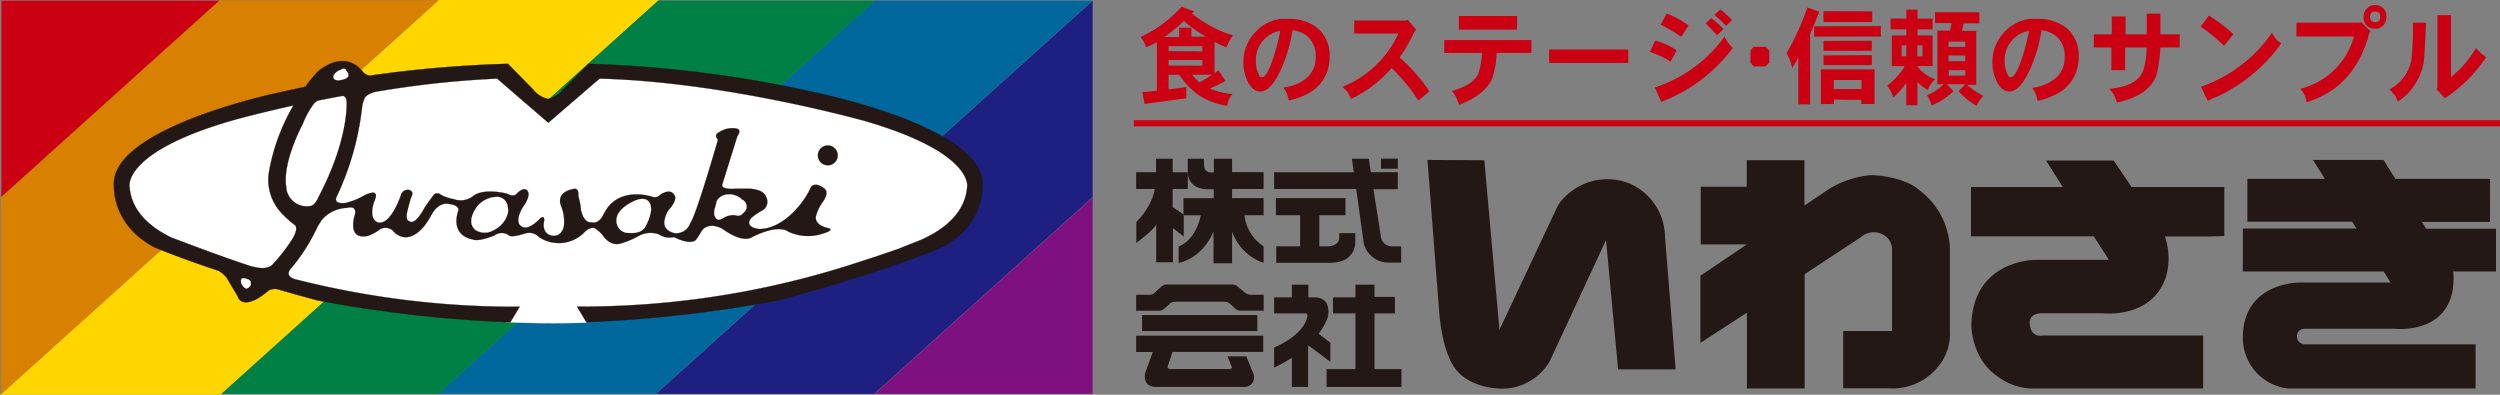 <svg xmlns="http://www.w3.org/2000/svg" viewBox="0 0 330.74 52.22"><rect x="0" y="0" width="330.74" height="52.22" fill="#808080" stroke="none"/><defs><style>.cls-1,.cls-14{fill:#231815;}.cls-2,.cls-4{fill:none;}.cls-11,.cls-2{stroke:#cb0012;}.cls-2{stroke-width:0.81px;}.cls-11,.cls-3{fill:#cb0012;}.cls-5{fill:#1d2080;stroke:#1d2080;}.cls-10,.cls-11,.cls-13,.cls-14,.cls-15,.cls-5,.cls-6,.cls-7{stroke-width:0.03px;}.cls-6{fill:#00689c;stroke:#00689c;}.cls-7{fill:#008044;stroke:#008044;}.cls-8{fill:#ffd600;stroke:#ffd600;stroke-width:0.22px;}.cls-9{fill:#d88000;stroke:#d88000;stroke-width:0.14px;}.cls-10{fill:#7f1080;stroke:#7f1080;}.cls-12,.cls-13{fill:#fff;}.cls-13{stroke:#fff;}.cls-14,.cls-15{stroke:#231815;}.cls-15{fill:#deb8c8;}</style></defs><g id="レイヤー_2" data-name="レイヤー 2"><g id="レイヤー_1-2" data-name="レイヤー 1"><path class="cls-1" d="M152.94,21h2.2v1.79h2V25h-2v2.4l1.47,1v2.9l-1.43-1.13v4.53h-2.22v-5c-.29.71-2.63,2.43-2.63,2.43V29.38C152.64,27,152.76,25,152.76,25h-2.45V22.78h2.63V21"/><path class="cls-1" d="M159.26,21h-2.12v1.79s-.1,2.08,2.43,2.25h1v1.18h-4v2.26h2.29s-.54,3.19-2.93,4.13v2.17s3-.43,4.61-4.14v4.19H163V30.63a6.72,6.72,0,0,0,4.17,4.14V32.59a5.65,5.65,0,0,1-2.53-4.12h2.53V26.21H163V25h4.17V22.77H163V21h-2.41v1.79s-1.3.31-1.3-1Z"/><path class="cls-1" d="M168.8,26.21H178v2.26h-3.46v4.12h1.22s1.42,0,1.42-1.22v-.53h2.12v1.23s.09,2.72-3.34,2.7h-7.12V32.59H172V28.47H168.8Z"/><path class="cls-1" d="M184.29,32.59a1.47,1.47,0,0,1-1.59-1.22l-1-6.34h3.22V22.78h-3.57L181.09,21h-2.24l.25,1.79H168.56V25h10.86l1,7.18a3.35,3.35,0,0,0,3.09,2.56h1.86V32.59Z"/><rect class="cls-1" x="182.7" y="20.99" width="2.23" height="1.33"/><path class="cls-1" d="M150.31,39v2.11h2.91a1,1,0,0,0,.85-.32l.68-.59s.08-.29,1-.29h6.1a1.19,1.19,0,0,1,.88.29l.67.61a.94.94,0,0,0,.72.29h3.06V39h-1.85a1.58,1.58,0,0,1-.73-.36l-.79-.66a1.14,1.14,0,0,0-.8-.34h-8.64a1.13,1.13,0,0,0-.71.25l-.88.83a1.17,1.17,0,0,1-.54.28Z"/><rect class="cls-1" x="151.09" y="41.68" width="15.25" height="2.11"/><path class="cls-1" d="M150.31,44.41v2.16h2.2l-1,2.76s-.45,1.74,1.27,1.86h12a1.29,1.29,0,0,0,1-1.86l-.9-2.19h-2.48l.46,1.18s.34.48-.2.51H154.8s-.5,0-.27-.51l.59-1.76h12V44.41Z"/><path class="cls-1" d="M174.45,44.15a9.1,9.1,0,0,0,.93-1.52,2.78,2.78,0,0,0,.17-2.41s-.34-.95-1.81-.88h-.65V37.66h-2.18v1.68h-2.35v2.12h4.05s.56-.15.28.68c0,0-.35,2.09-4.33,3.84v2.65a17.81,17.81,0,0,0,2.35-1.3v3.86h2.14V45.67l0,0L176,47.86V45.34Z"/><polygon class="cls-1" points="181.84 37.66 179.32 37.66 179.32 39.34 176.35 39.34 176.35 41.46 179.32 41.46 179.32 48.83 175.5 48.83 175.5 51.19 185.41 51.19 185.41 48.83 181.84 48.83 181.84 41.46 184.54 41.46 184.54 39.28 181.84 39.28 181.84 37.66"/><path class="cls-1" d="M188.85,21.16l1.54,20s.3,5.49,2.34,7.87c0,0,1.57,2.14,5.51,2.37A7.32,7.32,0,0,0,205,47.84l7.47-16.08,1.6,17.1h7.61l-1.41-17.59a7.79,7.79,0,0,0-4.7-7,7.91,7.91,0,0,0-8.46,1.7,5.18,5.18,0,0,0-1.29,1.82l-7.45,15.84-2-22.43Z"/><path class="cls-1" d="M253.78,25.05s-1.66-1.65-6.18-1.89a12.61,12.61,0,0,0-5.69,1.89l-3.19,2.14v-6h-7.64V24.7H225v7.63h6.11l-6.15,4.15v8.88l6.15-4V51.39h7.64V36.27l7.42-4.88a2.57,2.57,0,0,1,2.94-.36A2.19,2.19,0,0,1,250.31,33V43.79h-6.46v7.58h6a7.71,7.71,0,0,0,6.48-2.77,6.69,6.69,0,0,0,1.63-4.81V32.67A10.09,10.09,0,0,0,253.78,25.05Z"/><path class="cls-1" d="M282,24.74l-2.37-3.5h-8.95l2.22,3.5H260.75v6.53H277l2,3.11h-9.81s-8.22,0-8.39,8.69c0,0,0,4.42,3.53,6.77a7.87,7.87,0,0,0,4.23,1.55h22.91v-7H270.21s-1.51.39-1.68-1.55c0,0-.24-1.4,1.63-1.4h7.93s6.49.83,8.42-4.69a8.86,8.86,0,0,0-.06-5.34l-.1-.13h6.09l1.83-.06V24.74Z"/><path class="cls-1" d="M296.72,30.44v5.47h18.63l.92,1.47H304.11s-7.39,0-7.39,7.27a6.73,6.73,0,0,0,5.92,6.74h24.87V45.55H304.72s-.89-.24-.83-1.06c0,0-.12-1,1.17-1h11.69s8.39,1,7.82-7.48l-.07-.1h5.71V30.26l-9.23,0-.56-.9h9V23.66H316.89l-1.56-2.5H306l1.57,2.5H297.32v5.67h13.87l.56.9-6.39,0h-8.64Z"/><line class="cls-2" x1="150" y1="16.31" x2="330.74" y2="16.31"/><path class="cls-3" d="M157.71,9.89h2.63a16.52,16.52,0,0,1-1.66,1A6.75,6.75,0,0,1,157.71,9.89Zm-1.39-9a16.6,16.6,0,0,1-5.42,4,5.21,5.21,0,0,1,.74,1.36,13.9,13.9,0,0,0,1.41-.67V12l-1.93.2.31,1.55,5.51-.75V11.51c-.82.13-1.61.24-2.34.32V9.89H156a10.36,10.36,0,0,0,2.72,2.79A9.85,9.85,0,0,0,162.34,14a3.08,3.08,0,0,1,.73-1.57,8.59,8.59,0,0,1-3-.72c.71-.31,1.4-.64,2.06-1l-.93-1.41a5.71,5.71,0,0,1-.52.38V5.54a10.36,10.36,0,0,0,1.6.72,5,5,0,0,1,.85-1.58,14.35,14.35,0,0,1-3.5-1.55,15,15,0,0,1-1.94-1.34c.09-.08.18-.18.29-.29Zm-2.27,4c.14-.09.28-.2.43-.31a24.51,24.51,0,0,0,2.16-1.8,18.5,18.5,0,0,0,2.89,2.07s0,0,0,0h-1.91V3.67H156V4.91Zm.55,3.78V7.94h4.47v.75Zm0-1.9V6.1h4.47v.69Z"/><path class="cls-3" d="M169.37,4.08a26.88,26.88,0,0,1-1.13,4.19c-.48,1.28-.89,1.92-1.25,1.94s-.41-.21-.56-.6a3.43,3.43,0,0,1-.28-1.5A3.89,3.89,0,0,1,169.37,4.08Zm6.53,3.5a4.76,4.76,0,0,0-1.51-3.8,5.93,5.93,0,0,0-3.92-1.28,9.51,9.51,0,0,0-1.1,0,5.53,5.53,0,0,0-3.27,1.73,5.59,5.59,0,0,0-1.6,3.88,5.72,5.72,0,0,0,.61,2.77c.45.83,1,1.23,1.62,1.23.9,0,1.8-.92,2.69-2.81A20.81,20.81,0,0,0,171,4a4.1,4.1,0,0,1,1.92.75,3.46,3.46,0,0,1,1.14,2.81A3.54,3.54,0,0,1,173,10.19a5.53,5.53,0,0,1-3.22,1.38,3.87,3.87,0,0,1,.71,1.73,9.45,9.45,0,0,0,3.1-1.24A5.37,5.37,0,0,0,175.9,7.58Z"/><path class="cls-3" d="M187.64,13.3A24.58,24.58,0,0,0,184.11,9a16.36,16.36,0,0,1-5.36,4.08l-.39-.78a5.27,5.27,0,0,0-.77-.82A13.66,13.66,0,0,0,185,4.44h-5.84V2.72H186l.22-.1,1.14,1.3a2.57,2.57,0,0,0-.43.68,22.25,22.25,0,0,1-1.77,3,23,23,0,0,1,3.95,4.48Z"/><path class="cls-3" d="M193,3.92V2.12h7.7v1.8ZM198,7a12.36,12.36,0,0,1-.58,3.36c-.62,1.46-2.09,2.62-4.38,3.51-.19-.52-.33-.84-.39-1a5.27,5.27,0,0,0-.59-.84c1.87-.5,3-1.24,3.5-2.25A10.57,10.57,0,0,0,196.07,7h-5V5.3H202.6V7Z"/><path class="cls-3" d="M204.94,8.33V6.55h10.47V8.33Z"/><path class="cls-3" d="M228.35,3.43A13.25,13.25,0,0,0,226.81,2l.78-.76a15.44,15.44,0,0,1,1.55,1.41Zm-1.18,1.23c-.65-.68-1.15-1.21-1.51-1.57l.73-.69A10.09,10.09,0,0,1,228,3.85Zm-4.75.21a21.14,21.14,0,0,0-2.72-1.61l.78-1.46a10.82,10.82,0,0,1,2.91,1.57Zm-2.65,8.6-.84-1.9a18.27,18.27,0,0,0,9.23-6.75,3.83,3.83,0,0,0,1.09,1.51A21,21,0,0,1,219.77,13.47ZM221,8.16a11.47,11.47,0,0,0-2.72-1.29l.7-1.5a9.42,9.42,0,0,1,2.84,1.3Z"/><path class="cls-3" d="M233.55,8.78H232l-.42-.49V6.69l.42-.5h1.59l.48.5v1.6Z"/><path class="cls-3" d="M246.28,10.58v1.19H242.6V10.58ZM239.11,1a36,36,0,0,1-2.75,6.05A5.69,5.69,0,0,1,237.09,9c.28-.44.56-.9.82-1.38v6.19h1.56V4.53c.44-1,.83-1.95,1.2-3Zm2.13.48V2.91h6.45V1.5Zm-1.24,2V4.84h8.83V3.45Zm1.24,1.94v1.3h6.39V5.39Zm0,1.9v1.3h6.39V7.29Zm5,5.89v.55H248V9.18h-7.11v4.59h1.72v-.59Z"/><path class="cls-3" d="M254.33,7.45h-.67V6h.67Zm-4.21-5V3.88h2.07v.8h-1.91V8.74H252a9,9,0,0,1-2.34,2.6,4,4,0,0,1,.79,1.57,10.31,10.31,0,0,0,1.6-1.76,1.7,1.7,0,0,0,.15-.22v3h1.47V10.83a2.24,2.24,0,0,0,.34.35,4.79,4.79,0,0,0,1.06.71,2.93,2.93,0,0,1,.94-1.4,5.29,5.29,0,0,1-1.75-1.05,2.34,2.34,0,0,1-.58-.7h2V4.68h-2v-.8h2V2.46h-2V1.28h-1.47V2.46Zm2.07,5h-.61V6h.61ZM256,1.61V3.05h2.2l-.23,1h-1.66v7.09h.83a6.72,6.72,0,0,1-2.23,1.47,3.06,3.06,0,0,1,.62,1.34,8.92,8.92,0,0,0,2.91-1.89l-.88-.92H260l-.89.92A9.11,9.11,0,0,0,261.5,14a3.74,3.74,0,0,1,.88-1.3,12.31,12.31,0,0,1-2.15-1.47h1.22V4.09h-1.88l.22-1h2.07V1.61ZM260,10h-2.18V9.28H260ZM257.77,8.1V7.34H260V8.1Zm0-1.9V5.5H260v.7Z"/><path class="cls-3" d="M268.43,4.08a28,28,0,0,1-1.13,4.19c-.48,1.28-.89,1.92-1.25,1.94s-.41-.21-.55-.6a3.42,3.42,0,0,1-.29-1.5A3.89,3.89,0,0,1,268.43,4.08ZM275,7.58a4.73,4.73,0,0,0-1.52-3.8,5.91,5.91,0,0,0-3.92-1.28,9.56,9.56,0,0,0-1.09,0,5.53,5.53,0,0,0-3.27,1.73,5.56,5.56,0,0,0-1.61,3.88,5.72,5.72,0,0,0,.62,2.77c.45.83,1,1.23,1.61,1.23.91,0,1.8-.92,2.69-2.81A20.42,20.42,0,0,0,270.09,4a4.06,4.06,0,0,1,1.91.75,3.43,3.43,0,0,1,1.15,2.81,3.55,3.55,0,0,1-1.08,2.67,5.53,5.53,0,0,1-3.21,1.38,3.86,3.86,0,0,1,.7,1.73,9.63,9.63,0,0,0,3.11-1.24A5.4,5.4,0,0,0,275,7.58Z"/><path class="cls-3" d="M285.81,6.28a20.16,20.16,0,0,1-.42,3.29c-.49,2-2.28,3.32-5.33,4a4.07,4.07,0,0,0-1-1.81c2.54-.26,4-1.07,4.49-2.48a9.66,9.66,0,0,0,.43-3h-2.83v3h-1.82v-3H277V4.54h2.38V2.18h1.82V4.54H284V1.8h1.81V4.54h2.55V6.28Z"/><path class="cls-3" d="M294.24,6.07a22.32,22.32,0,0,0-3.11-2.55l1.1-1.46a21.47,21.47,0,0,1,3.24,2.46Zm-.76,6.64a8.11,8.11,0,0,0-1.4.64l-.9-1.88a18.83,18.83,0,0,0,9.38-7.12c.13.2.3.47.53.8a2.91,2.91,0,0,0,.71.59A21.64,21.64,0,0,1,293.48,12.71Z"/><path class="cls-3" d="M314.9,2.24a.9.9,0,0,1-.17.52.62.62,0,0,1-.45.17.69.69,0,0,1-.53-.16.79.79,0,0,1-.21-.53.78.78,0,0,1,.21-.56.57.57,0,0,1,.47-.15C314.67,1.53,314.9,1.76,314.9,2.24Zm.82,0a1.57,1.57,0,0,0-.42-1.16,1.55,1.55,0,0,0-1.14-.41,1.38,1.38,0,0,0-1,.43,1.54,1.54,0,0,0-.47,1.18,1.48,1.48,0,0,0,.41,1.1,1.43,1.43,0,0,0,1.09.41,1.32,1.32,0,0,0,1.09-.42A1.69,1.69,0,0,0,315.72,2.24ZM313.6,4.12l-1.23-1.19L312.2,3h-8.39V4.82h7.61a9.76,9.76,0,0,1-7.09,6.92,5.31,5.31,0,0,1,.57.85,5.55,5.55,0,0,1,.26.93c4.08-1.24,6.78-4.09,8.13-8.55A2.37,2.37,0,0,1,313.6,4.12Z"/><path class="cls-3" d="M323.44,13l-1.11-1.22.13-.18V2h1.8v8.2a14.11,14.11,0,0,0,3.31-3.84,6.1,6.1,0,0,0,1.34,1.19A18.83,18.83,0,0,1,323.44,13Zm-2.81-4.69a7.82,7.82,0,0,1-3.42,5.14,7.26,7.26,0,0,0-.35-.82c-.07-.06-.31-.32-.74-.81A5.48,5.48,0,0,0,319,8a36,36,0,0,0,.21-5h1.75C320.83,6,320.72,7.77,320.63,8.33Z"/><polygon class="cls-4" points="57.86 0.11 0.2 52.03 0.2 52.11 0.29 52.11 58.03 0.11 57.86 0.11"/><polygon class="cls-4" points="115.72 52.11 144.54 26.15 144.54 26.07 115.63 52.11 115.72 52.11"/><rect class="cls-4" x="19.13" y="26.11" width="77.71" height="0.01" transform="translate(-2.58 45.51) rotate(-42)"/><polygon class="cls-4" points="28.95 0.11 0.2 26 0.2 26.08 29.04 0.11 28.95 0.11"/><polygon class="cls-4" points="86.8 52.11 144.54 0.12 144.54 0.11 144.49 0.11 86.74 52.11 86.8 52.11"/><polygon class="cls-5" points="115.63 52.11 144.54 26.07 144.54 0.12 86.8 52.11 115.63 52.11"/><polygon class="cls-6" points="144.49 0.11 115.69 0.11 57.94 52.11 86.74 52.11 144.49 0.11"/><polygon class="cls-7" points="86.86 0.11 29.12 52.11 57.92 52.11 115.66 0.11 86.86 0.11"/><polygon class="cls-7" points="115.66 0.11 57.92 52.11 57.94 52.11 115.69 0.11 115.66 0.11"/><polygon class="cls-8" points="58.03 0.11 0.29 52.11 29.11 52.11 86.86 0.11 58.03 0.11"/><polygon class="cls-9" points="29.04 0.11 0.2 26.08 0.2 52.03 57.86 0.11 29.04 0.11"/><polygon class="cls-10" points="144.54 52.11 144.54 26.15 115.72 52.11 144.54 52.11"/><polygon class="cls-11" points="0.2 0.11 0.2 26 28.95 0.11 0.2 0.11"/><rect class="cls-12" x="32.32" y="37.17" width="0.57" height="0.58"/><path class="cls-13" d="M72.23,14.4l-6.46-5L48.12,10.81s-1.65-2.05-2.36-2.26c0,0-1.95-.71-4.1,2.36l-1,1s-19,4.39-21,7.37c0,0-9.22,4.64.52,11.91l9.13,4s2.15,3.59,2.56,3.59A6.62,6.62,0,0,0,35.09,37s16,4.21,27.19,4.62a44.19,44.19,0,0,0,4.74,1s4.7.25,10.45.07l4.72-1.59s20-.52,32.52-6.06c0,0,17.34-3.8,13.24-13.13,0,0-8.42-8.1-25.76-9.65,0,0-14.77-2.56-24.31-3.28Z"/><path class="cls-12" d="M18.69,29.29a6.31,6.31,0,0,1-1.3-5.74c2.53-5.25,8.69-6.24,13.53-8a61,61,0,0,1,7.47-1.65c-.65,4.1-4.51,8.37-2,13.05.65,1.89,4.35,3,1.8,5.09-1.07,2.14-3.53,4.51-6.07,3C27.64,33.07,22.88,31.76,18.69,29.29Z"/><path class="cls-12" d="M38.23,25.35a18.66,18.66,0,0,1,4.11-12.47l3.36-.33c.57,5.26-2,9.85-3.94,14.36A2.35,2.35,0,0,1,38.23,25.35Z"/><path class="cls-12" d="M44.55,10.34a.69.69,0,0,1,.58-1.15c.32-.17.57.16.82.4C46.19,10.42,45.13,10.42,44.55,10.34Z"/><path class="cls-14" d="M113.42,34.74a117.11,117.11,0,0,1-37.09,5.82l1.24,2.06A174.5,174.5,0,0,0,103,39.74c14.88-4,21.75-7.08,21.75-7.08,5.54-3,5.23-8,5.23-8,.72-7.79-22.05-12.42-22.05-12.42a158.83,158.83,0,0,0-30.06-3.8l-3.39,3.39a3.44,3.44,0,0,1-1.95,1.26,3.44,3.44,0,0,1-2-1.26L67.2,8.44A159,159,0,0,0,48.93,10a1.33,1.33,0,0,1-1-.62l-.14-.11s-2.06-2.81-5.75.2a20.29,20.29,0,0,0-1.64,2l-3.29.72S14.37,16.87,15.08,24.66c0,0-.3,5,5.23,8,0,0,2.77,1.23,8.58,3.16a3.3,3.3,0,0,1,1.14,1s1,1.72,1.43,2.4c0,0,.28,1.43,2.4.4a9.21,9.21,0,0,0,1.71-1.22,2.1,2.1,0,0,1,1.06-.16c1.67.49,3.49,1,5.44,1.52a174.25,174.25,0,0,0,25.44,2.88l1.24-2.06a118,118,0,0,1-29.83-3.67c-.45-.16-1.05-.52-.55-1.25A24,24,0,0,0,42,30l.55-.88A4.56,4.56,0,0,1,45.9,27.5s1.5-.48,1,1.09c0,0-1,3.21,1.79,2.61a6.26,6.26,0,0,0,1.63-.9,1.49,1.49,0,0,1,1.65.2s1.71,2.34,4.17-.61a12.46,12.46,0,0,0,1-1.57S58,26.61,59.51,27c0,0,1.44.14,1.09,1,0,0-1.16,3.08,2,3.69,0,0,.55.35,2.81-.54a1.61,1.61,0,0,1,1.85-.07s.13.48,2.25-.21a1.76,1.76,0,0,1,1.78.48,4.73,4.73,0,0,0,5.88-.48s1-1.16,1.73-.55a5.58,5.58,0,0,1,.82.77s.92,1.54,2.36,1.13a11.09,11.09,0,0,0,2.52-1.07A3.26,3.26,0,0,1,87.16,31a2.58,2.58,0,0,0,2,.36s2,1.08,2.87.41a9,9,0,0,0,.77-1.18s.72-1.34,2.72-.36c0,0,2.51,1.95,3.9,1.18,0,0,3.34-1.84,4.87-.77a6.12,6.12,0,0,0,4.41.31s1.9-.51.87-.77c0,0-1.84-.3-1.63-1.59a6,6,0,0,1,.92-1.9s.87-1.12.26-1.69c0,0-1.08-1-1.8-.31a10.71,10.71,0,0,1-2,3s-2.21,2.66-4.92,2.61c0,0-2.06-.21-1-1.48a7.89,7.89,0,0,1,1.49-1,1.33,1.33,0,0,0,.41-1.85s-.16-.87-2.1-1c0,0-1.24,0-1.75,0,0,0-2.1.21-1.9-.57l2-6.4s.72-.88-.2-1a3,3,0,0,0-2.16.47s-.87.31-.2,1c0,0-2.87,10-3.64,11a2,2,0,0,1-2.06,1.39s-1.84-.27-1.33-1.95a2.86,2.86,0,0,1,.67-1.34s1.13-1.23.51-1.85c0,0-.36-.82-1.74,0a1,1,0,0,1-1,.35s-3.85-1.39-6,1.38a10,10,0,0,0-.72,1.24s-.62,1-1.39.71c0,0-1,.32-1.44-1.64a8.45,8.45,0,0,0-.35-1.84s.21-1.24-.82-.87c0,0-2.26.35-1.39,2.35a5.42,5.42,0,0,1,.31,2.57s-.24,1.33-1.47,1.23c0,0-1.55-.1-1.14-2,0,0,.1-.82-.52-.31,0,0-1.64,1.85-2.56,1,0,0-.93-.47.25-2.47,0,0,1.08-1.43.67-2.09,0,0-.31-.78-1.38.2,0,0-.36.67-1.34.1,0,0-3.08-.82-4.51.31a2.69,2.69,0,0,1-2.57.41,6.79,6.79,0,0,1-1.38-.41l-.36-.2a.67.67,0,0,0-.87,0s-1,1.29-1.34,1.9c0,0-1.18,2.31-2,1.59,0,0-.51-.05-.16-1.44,0,0,.37-1.48.52-1.79,0,0,.41-.71-.36-.87a.9.9,0,0,0-1,.57s-1.27,4-3,3.75c0,0-1.41-.22-.6-2.73,0,0,.67-1.28-.2-1.23a3.53,3.53,0,0,0-1.08.36,9,9,0,0,1-2.47,1s-1.63.26-1.22-.77a37.43,37.43,0,0,0,3.38-11.8,3.42,3.42,0,0,1,.31-1.17s0-.54,1.39-.95A128.11,128.11,0,0,1,65.77,10.4l6.77,5.84,6.78-5.84C96,10.81,114.4,16,114.4,16c14.47,4.2,13.55,8.71,13.55,8.71-.26,3.78-3.62,5.94-6.17,7.05-.72.3-1.64.64-2.51,1C118,33.27,113.42,34.74,113.42,34.74ZM44.12,9.94a1.92,1.92,0,0,1,1-.75s.53-.38.73.18c0,0,.87.83-.51,1.18v0l-.55.11.09,0S43.86,10.71,44.12,9.94ZM33,37.89s-.34.41-.82-.21c0,0-.55-.53.14-.68l0-.07.4.11C32.93,37.22,33.26,37.55,33,37.89ZM22.73,31.45c-2.46-1.17-5.36-3.27-5.59-6.79,0,0-.93-4.51,13.54-8.71,0,0,3.2-.91,8.14-2a26.46,26.46,0,0,0-3.25,8.88,6.42,6.42,0,0,0,1.91,5.6A11.57,11.57,0,0,0,39,29.76s.62.4-.41,2A23.23,23.23,0,0,1,36.05,35s-.62.83-2.53.28h-.14c-1.07-.35-2.14-.71-3.21-1.09M45.86,13.53s.31,4.92-3.74,12.57c0,0-.41,1.12-1.13,1.17a2.72,2.72,0,0,1-3.13-2.61s-.67-2.67,2.21-8.3a11.48,11.48,0,0,1,1.48-2.68,1.39,1.39,0,0,1,.58-.39c1-.2,2.09-.41,3.19-.61C45.58,12.72,45.86,12.89,45.86,13.53Z"/><path class="cls-14" d="M109.63,21.86a1.31,1.31,0,0,0,0-2.61,1.31,1.31,0,1,0,0,2.61Z"/><path class="cls-13" d="M94.64,27.39a2.46,2.46,0,0,0-.15.91s.1.76.64.76a2.67,2.67,0,0,0,.54-.21,2.34,2.34,0,0,1,1.67-.38.85.85,0,0,0,1-.32,1,1,0,0,0-.16-1.73,2.42,2.42,0,0,0-2.59-.53,1.81,1.81,0,0,0-.75.69Z"/><path class="cls-13" d="M86.13,27.79s.16-2-1.89-1.33c0,0-2.72,1-2.67,2.71a1.57,1.57,0,0,0,1.69,1.64s1.64.21,2.16-.92A6.1,6.1,0,0,0,86.13,27.79Z"/><path class="cls-13" d="M65.86,26.05a3.49,3.49,0,0,0-2.61,1.13s-1.74,2-.36,3.23a2.31,2.31,0,0,0,2.47,0,3.4,3.4,0,0,0,1.84-2.32S67.44,26.25,65.86,26.05Z"/><path class="cls-13" d="M33,37.89s-.44.8-1.06-.37c0,0-.31-.93.51-.66,0,0,.67.1.71.45C33.13,37.31,33.31,37.76,33,37.89Z"/><path class="cls-15" d="M22.73,31.45s4.83,1.88,7.44,2.77"/></g></g></svg>